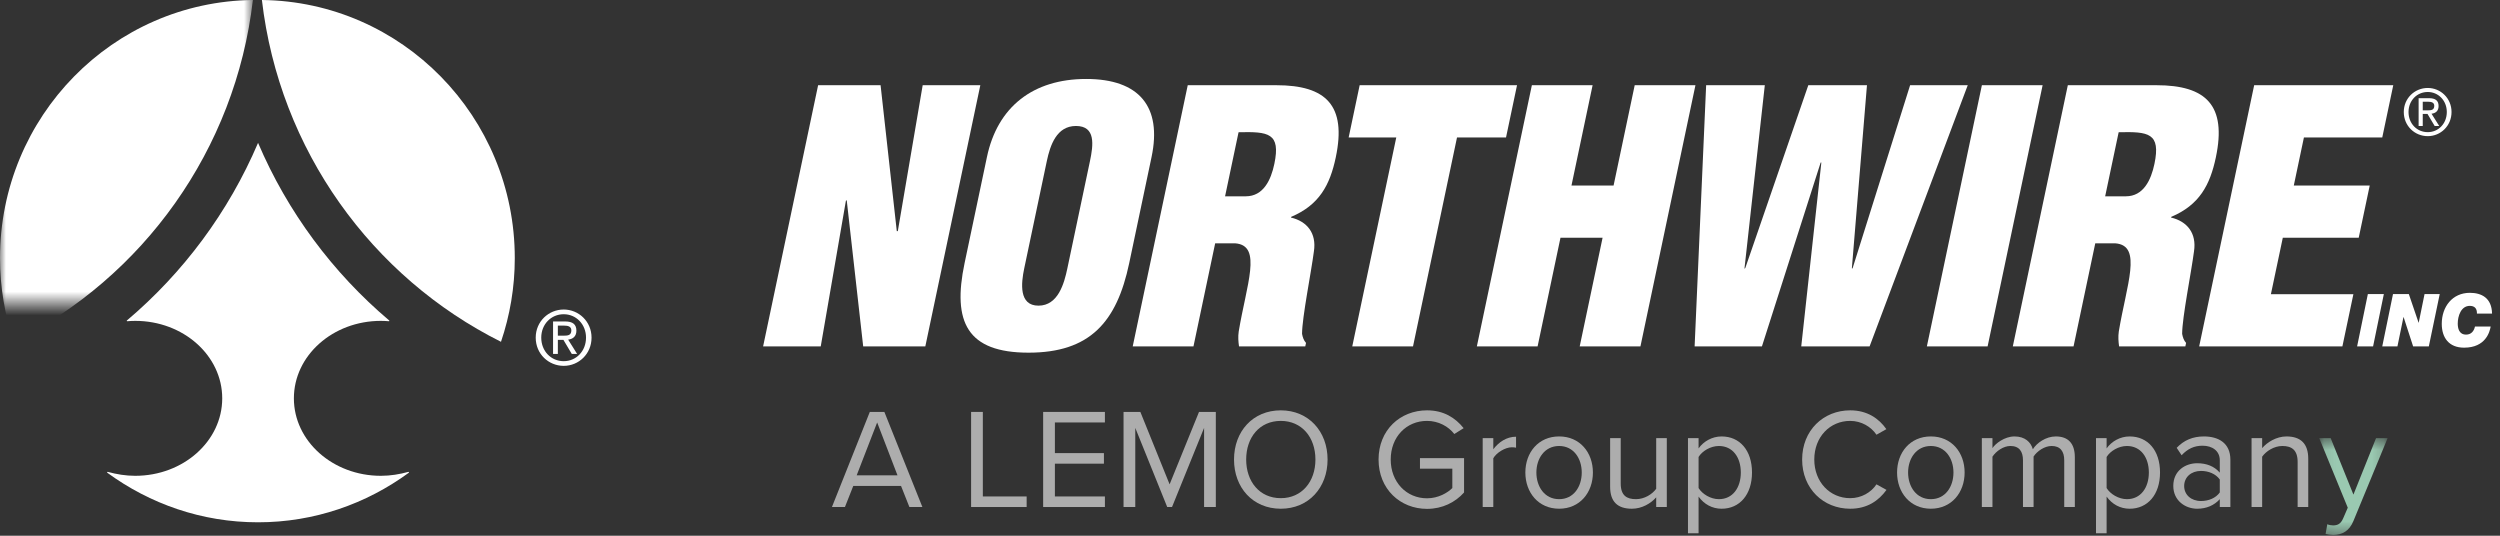 <?xml version="1.0" encoding="UTF-8"?>
<svg width="210px" height="45px" viewBox="0 0 210 45" version="1.1" xmlns="http://www.w3.org/2000/svg" xmlns:xlink="http://www.w3.org/1999/xlink">
    <rect x="0" y="0" width="210" height="45" fill="#333333" stroke="none"/>
    <!-- Generator: Sketch 50.2 (55047) - http://www.bohemiancoding.com/sketch -->
    <title>Group 6</title>
    <desc>Created with Sketch.</desc>
    <defs>
        <polygon id="path-1" points="0 0.775 21.243 0.775 21.243 29.487 0 29.487"></polygon>
        <polygon id="path-3" points="0.088 0.504 5.833 0.504 5.833 8.636 0.088 8.636"></polygon>
    </defs>
    <g id="Symbols" stroke="none" stroke-width="1" fill="none" fill-rule="evenodd">
        <g id="Navigation" transform="translate(-82, -29)">
            <g id="Group-18">
                <g id="Group-6" transform="translate(82, 25)">
                    <g id="Group-5">
                        <g id="Group-4">
                            <g id="Group-3">
                                <g id="LOGO">
                                    <polygon id="Fill-1" fill="#FFFFFF" points="71.124 20.812 71.054 20.871 68.942 33.098 64.101 33.098 68.722 11.159 73.969 11.159 75.33 23.415 75.417 23.415 77.505 11.159 82.347 11.159 77.727 33.098 72.508 33.098"></polygon>
                                    <path d="M91.556,17.536 C91.839,16.19 92.062,14.582 90.381,14.582 C88.757,14.582 88.216,16.19 87.932,17.536 L86.035,26.545 C85.769,27.804 85.578,29.675 87.231,29.675 C88.883,29.675 89.393,27.804 89.658,26.545 L91.556,17.536 Z M94.853,26.107 C93.811,31.05 91.559,33.624 86.398,33.624 C81.238,33.624 79.983,31.05 81.024,26.107 L82.904,17.185 C83.791,12.972 86.777,10.633 91.242,10.633 C95.706,10.633 97.619,12.972 96.732,17.185 L94.853,26.107 Z" id="Fill-2" fill="#FFFFFF"></path>
                                    <path d="M102.906,20.49 L104.645,20.49 C106.124,20.49 106.762,19.116 107.044,17.77 C107.593,15.166 106.545,15.049 104.039,15.108 L102.906,20.49 Z M100.251,33.098 L95.148,33.098 L99.77,11.158 L107.219,11.158 C111.394,11.158 113.124,12.856 112.206,17.214 C111.713,19.554 110.811,21.221 108.457,22.216 L108.444,22.275 C109.797,22.596 110.602,23.591 110.368,25.112 C110.144,26.867 109.378,30.641 109.372,32.045 C109.427,32.337 109.516,32.601 109.706,32.805 L109.643,33.098 L104.078,33.098 C104.018,32.688 103.989,32.279 104.053,31.84 C104.372,29.91 104.87,28.096 105.008,26.751 C105.147,25.405 104.926,24.528 103.756,24.439 L102.074,24.439 L100.251,33.098 Z" id="Fill-4" fill="#FFFFFF"></path>
                                    <polygon id="Fill-6" fill="#FFFFFF" points="114.211 11.159 127.43 11.159 126.506 15.547 122.389 15.547 118.693 33.098 113.59 33.098 117.287 15.547 113.287 15.547"></polygon>
                                    <polygon id="Fill-8" fill="#FFFFFF" points="124.056 33.098 128.677 11.159 133.779 11.159 132.004 19.584 135.541 19.584 137.315 11.159 142.417 11.159 137.797 33.098 132.695 33.098 134.617 23.972 131.08 23.972 129.158 33.098"></polygon>
                                    <polygon id="Fill-10" fill="#FFFFFF" points="155.556 26.545 155.614 26.545 160.449 11.159 165.29 11.159 157.046 33.098 151.305 33.098 152.994 17.652 152.936 17.652 148.002 33.098 142.348 33.098 143.316 11.159 148.244 11.159 146.534 26.575 146.604 26.516 151.897 11.159 156.825 11.159"></polygon>
                                    <polygon id="Fill-12" fill="#FFFFFF" points="161.857 33.098 166.478 11.159 171.58 11.159 166.959 33.098"></polygon>
                                    <path d="M176.833,20.49 L178.572,20.49 C180.051,20.49 180.689,19.116 180.972,17.77 C181.52,15.166 180.472,15.049 177.967,15.108 L176.833,20.49 Z M174.178,33.098 L169.076,33.098 L173.697,11.158 L181.147,11.158 C185.322,11.158 187.052,12.856 186.133,17.214 C185.641,19.554 184.739,21.221 182.384,22.216 L182.372,22.275 C183.724,22.596 184.53,23.591 184.296,25.112 C184.072,26.867 183.305,30.641 183.3,32.045 C183.354,32.337 183.443,32.601 183.632,32.805 L183.57,33.098 L178.004,33.098 C177.946,32.688 177.917,32.279 177.98,31.84 C178.299,29.91 178.798,28.096 178.936,26.751 C179.075,25.405 178.853,24.528 177.683,24.439 L176.002,24.439 L174.178,33.098 Z" id="Fill-14" fill="#FFFFFF"></path>
                                    <polygon id="Fill-16" fill="#FFFFFF" points="184.73 33.098 189.35 11.159 201.034 11.159 200.11 15.547 193.529 15.547 192.679 19.584 199.057 19.584 198.132 23.972 191.755 23.972 190.756 28.71 197.685 28.71 196.761 33.098"></polygon>
                                    <polygon id="Fill-18" fill="#FFFFFF" points="198.9 28.702 200.243 28.702 199.339 33.099 197.997 33.099"></polygon>
                                    <polygon id="Fill-20" fill="#FFFFFF" points="201.012 28.702 202.342 28.702 203.16 31.103 203.173 31.103 203.662 28.702 204.937 28.702 204.021 33.099 202.703 33.099 201.903 30.635 201.891 30.635 201.384 33.099 200.109 33.099"></polygon>
                                    <path d="M209.216,31.43 C209.137,31.88 208.795,33.204 206.983,33.204 C205.719,33.204 205.108,32.378 205.108,31.202 C205.108,29.779 205.987,28.597 207.47,28.597 C208.441,28.597 209.308,29.021 209.332,30.34 L208.062,30.34 C208.075,29.927 207.88,29.693 207.465,29.693 C206.72,29.693 206.451,30.556 206.451,31.178 C206.451,31.54 206.537,32.107 207.154,32.107 C207.575,32.107 207.812,31.818 207.898,31.43 L209.216,31.43 Z" id="Fill-22" fill="#FFFFFF"></path>
                                    <path d="M203.922,13.269 C204.217,13.269 204.478,13.248 204.478,12.889 C204.478,12.601 204.222,12.547 203.981,12.547 L203.511,12.547 L203.511,13.269 L203.922,13.269 Z M203.511,14.583 L203.164,14.583 L203.164,12.247 L204.035,12.247 C204.573,12.247 204.841,12.45 204.841,12.91 C204.841,13.328 204.584,13.511 204.248,13.553 L204.895,14.583 L204.511,14.583 L203.909,13.568 L203.511,13.568 L203.511,14.583 Z M203.931,15.101 C204.825,15.101 205.532,14.384 205.532,13.408 C205.532,12.45 204.825,11.727 203.931,11.727 C203.023,11.727 202.316,12.45 202.316,13.408 C202.316,14.384 203.023,15.101 203.931,15.101 Z M201.918,13.408 C201.918,12.247 202.842,11.389 203.931,11.389 C205.006,11.389 205.929,12.247 205.929,13.408 C205.929,14.583 205.006,15.437 203.931,15.437 C202.842,15.437 201.918,14.583 201.918,13.408 Z" id="Fill-24" fill="#FFFFFF"></path>
                                    <path d="M21.677,16 C19.199,21.81 15.4,26.91 10.661,30.918 C10.631,30.943 10.651,30.987 10.69,30.983 C10.91,30.966 11.133,30.953 11.358,30.953 C15.395,30.953 18.667,33.866 18.667,37.461 C18.667,41.053 15.395,43.968 11.358,43.968 C10.554,43.968 9.786,43.838 9.059,43.639 C9.006,43.625 8.978,43.684 9.02,43.715 C12.585,46.319 16.945,47.873 21.677,47.873 C26.408,47.873 30.769,46.319 34.333,43.715 C34.375,43.684 34.346,43.625 34.295,43.639 C33.568,43.838 32.799,43.968 31.994,43.968 C27.959,43.968 24.686,41.053 24.686,37.461 C24.686,33.866 27.959,30.953 31.994,30.953 C32.221,30.953 32.443,30.966 32.663,30.983 C32.703,30.987 32.723,30.943 32.691,30.918 C27.954,26.91 24.155,21.81 21.677,16" id="Fill-26" fill="#FFFFFF"></path>
                                    <path d="M22,4 C23.469,16.624 31.254,27.296 42.083,32.712 C42.831,30.506 43.242,28.145 43.242,25.684 C43.242,13.79 33.754,4.137 22,4" id="Fill-28" fill="#FFFFFF"></path>
                                    <path d="M47.342,32.197 C47.687,32.197 47.993,32.172 47.993,31.753 C47.993,31.415 47.693,31.353 47.411,31.353 L46.86,31.353 L46.86,32.197 L47.342,32.197 Z M46.86,33.733 L46.457,33.733 L46.457,31.003 L47.474,31.003 C48.104,31.003 48.417,31.24 48.417,31.777 C48.417,32.265 48.117,32.479 47.724,32.529 L48.48,33.733 L48.031,33.733 L47.326,32.548 L46.86,32.548 L46.86,33.733 Z M47.352,34.339 C48.398,34.339 49.226,33.5 49.226,32.36 C49.226,31.24 48.398,30.395 47.352,30.395 C46.291,30.395 45.465,31.24 45.465,32.36 C45.465,33.5 46.291,34.339 47.352,34.339 Z M45,32.36 C45,31.003 46.081,30 47.352,30 C48.61,30 49.69,31.003 49.69,32.36 C49.69,33.733 48.61,34.732 47.352,34.732 C46.081,34.732 45,33.733 45,32.36 Z" id="Fill-30" fill="#FFFFFF"></path>
                                    <g id="Group-34">
                                        <mask id="mask-2" fill="white">
                                            <use xlink:href="#path-1"></use>
                                        </mask>
                                        <g id="Clip-33"></g>
                                        <path d="M21.243,4 C9.489,4.137 0,13.79 0,25.684 C0,28.146 0.412,30.507 1.161,32.712 C11.989,27.296 19.775,16.624 21.243,4" id="Fill-32" fill="#FFFFFF" mask="url(#mask-2)"></path>
                                    </g>
                                    <path d="M71.96,43.93 L75.39,43.93 L73.681,39.486 L71.96,43.93 Z M75.687,44.817 L71.675,44.817 L70.975,46.589 L69.883,46.589 L73.064,38.601 L74.287,38.601 L77.48,46.589 L76.388,46.589 L75.687,44.817 Z" id="Fill-35" fill-opacity="0.599" fill="#FFFFFF"></path>
                                    <polygon id="Fill-37" fill-opacity="0.599" fill="#FFFFFF" points="81.573 38.601 82.558 38.601 82.558 45.702 86.238 45.702 86.238 46.589 81.573 46.589"></polygon>
                                    <polygon id="Fill-39" fill-opacity="0.599" fill="#FFFFFF" points="87.625 38.601 92.812 38.601 92.812 39.486 88.61 39.486 88.61 42.062 92.729 42.062 92.729 42.948 88.61 42.948 88.61 45.702 92.812 45.702 92.812 46.589 87.625 46.589"></polygon>
                                    <polygon id="Fill-41" fill-opacity="0.599" fill="#FFFFFF" points="101.144 39.942 98.45 46.589 98.046 46.589 95.363 39.942 95.363 46.589 94.378 46.589 94.378 38.601 95.79 38.601 98.247 44.685 100.717 38.601 102.129 38.601 102.129 46.589 101.144 46.589"></polygon>
                                    <path d="M107.587,39.355 C105.807,39.355 104.679,40.733 104.679,42.601 C104.679,44.457 105.807,45.846 107.587,45.846 C109.356,45.846 110.496,44.457 110.496,42.601 C110.496,40.733 109.356,39.355 107.587,39.355 M107.587,38.469 C109.926,38.469 111.516,40.241 111.516,42.601 C111.516,44.96 109.926,46.733 107.587,46.733 C105.237,46.733 103.658,44.96 103.658,42.601 C103.658,40.241 105.237,38.469 107.587,38.469" id="Fill-43" fill-opacity="0.599" fill="#FFFFFF"></path>
                                    <path d="M119.871,38.469 C121.271,38.469 122.245,39.092 122.946,39.966 L122.162,40.457 C121.663,39.81 120.821,39.355 119.871,39.355 C118.138,39.355 116.82,40.696 116.82,42.601 C116.82,44.493 118.138,45.858 119.871,45.858 C120.821,45.858 121.604,45.391 121.996,44.996 L121.996,43.367 L119.277,43.367 L119.277,42.481 L122.981,42.481 L122.981,45.367 C122.245,46.193 121.165,46.745 119.871,46.745 C117.616,46.745 115.799,45.08 115.799,42.601 C115.799,40.121 117.616,38.469 119.871,38.469" id="Fill-45" fill-opacity="0.599" fill="#FFFFFF"></path>
                                    <path d="M124.546,40.804 L125.437,40.804 L125.437,41.739 C125.899,41.127 126.564,40.684 127.348,40.684 L127.348,41.606 C127.241,41.583 127.134,41.571 126.991,41.571 C126.445,41.571 125.698,42.026 125.437,42.493 L125.437,46.589 L124.546,46.589 L124.546,40.804 Z" id="Fill-47" fill-opacity="0.599" fill="#FFFFFF"></path>
                                    <path d="M132.867,43.691 C132.867,42.517 132.19,41.463 130.967,41.463 C129.744,41.463 129.056,42.517 129.056,43.691 C129.056,44.877 129.744,45.93 130.967,45.93 C132.19,45.93 132.867,44.877 132.867,43.691 M128.13,43.691 C128.13,42.013 129.222,40.66 130.967,40.66 C132.712,40.66 133.804,42.013 133.804,43.691 C133.804,45.368 132.712,46.732 130.967,46.732 C129.222,46.732 128.13,45.368 128.13,43.691" id="Fill-49" fill-opacity="0.599" fill="#FFFFFF"></path>
                                    <path d="M139.121,45.775 C138.681,46.277 137.933,46.733 137.079,46.733 C135.88,46.733 135.251,46.146 135.251,44.888 L135.251,40.804 L136.14,40.804 L136.14,44.613 C136.14,45.631 136.651,45.93 137.423,45.93 C138.124,45.93 138.788,45.523 139.121,45.056 L139.121,40.804 L140.011,40.804 L140.011,46.589 L139.121,46.589 L139.121,45.775 Z" id="Fill-51" fill-opacity="0.599" fill="#FFFFFF"></path>
                                    <path d="M144.39,41.463 C143.689,41.463 142.99,41.882 142.68,42.385 L142.68,44.996 C142.99,45.5 143.689,45.93 144.39,45.93 C145.541,45.93 146.229,44.972 146.229,43.691 C146.229,42.409 145.541,41.463 144.39,41.463 Z M141.79,48.793 L141.79,40.804 L142.68,40.804 L142.68,41.666 C143.097,41.08 143.809,40.661 144.615,40.661 C146.123,40.661 147.168,41.81 147.168,43.691 C147.168,45.559 146.123,46.733 144.615,46.733 C143.833,46.733 143.143,46.361 142.68,45.714 L142.68,48.793 L141.79,48.793 Z" id="Fill-53" fill-opacity="0.599" fill="#FFFFFF"></path>
                                    <path d="M151.38,42.601 C151.38,40.145 153.172,38.469 155.415,38.469 C156.852,38.469 157.825,39.151 158.455,40.049 L157.623,40.517 C157.173,39.846 156.353,39.355 155.415,39.355 C153.718,39.355 152.4,40.696 152.4,42.601 C152.4,44.493 153.718,45.846 155.415,45.846 C156.353,45.846 157.173,45.367 157.623,44.685 L158.466,45.151 C157.802,46.062 156.852,46.733 155.415,46.733 C153.172,46.733 151.38,45.056 151.38,42.601" id="Fill-55" fill-opacity="0.599" fill="#FFFFFF"></path>
                                    <path d="M164.091,43.691 C164.091,42.517 163.414,41.463 162.191,41.463 C160.968,41.463 160.28,42.517 160.28,43.691 C160.28,44.877 160.968,45.93 162.191,45.93 C163.414,45.93 164.091,44.877 164.091,43.691 M159.354,43.691 C159.354,42.013 160.446,40.66 162.191,40.66 C163.936,40.66 165.028,42.013 165.028,43.691 C165.028,45.368 163.936,46.732 162.191,46.732 C160.446,46.732 159.354,45.368 159.354,43.691" id="Fill-57" fill-opacity="0.599" fill="#FFFFFF"></path>
                                    <path d="M173.396,42.661 C173.396,41.93 173.076,41.462 172.34,41.462 C171.745,41.462 171.116,41.894 170.82,42.349 L170.82,46.589 L169.93,46.589 L169.93,42.661 C169.93,41.93 169.62,41.462 168.873,41.462 C168.292,41.462 167.674,41.894 167.366,42.361 L167.366,46.589 L166.475,46.589 L166.475,40.804 L167.366,40.804 L167.366,41.643 C167.603,41.271 168.375,40.661 169.218,40.661 C170.096,40.661 170.594,41.14 170.76,41.739 C171.081,41.211 171.852,40.661 172.683,40.661 C173.729,40.661 174.286,41.247 174.286,42.409 L174.286,46.589 L173.396,46.589 L173.396,42.661 Z" id="Fill-59" fill-opacity="0.599" fill="#FFFFFF"></path>
                                    <path d="M178.664,41.463 C177.964,41.463 177.264,41.882 176.955,42.385 L176.955,44.996 C177.264,45.5 177.964,45.93 178.664,45.93 C179.815,45.93 180.504,44.972 180.504,43.691 C180.504,42.409 179.815,41.463 178.664,41.463 Z M176.064,48.793 L176.064,40.804 L176.955,40.804 L176.955,41.666 C177.371,41.08 178.083,40.661 178.89,40.661 C180.397,40.661 181.442,41.81 181.442,43.691 C181.442,45.559 180.397,46.733 178.89,46.733 C178.107,46.733 177.418,46.361 176.955,45.714 L176.955,48.793 L176.064,48.793 Z" id="Fill-61" fill-opacity="0.599" fill="#FFFFFF"></path>
                                    <path d="M186.462,44.277 C186.117,43.798 185.512,43.558 184.883,43.558 C184.053,43.558 183.47,44.085 183.47,44.828 C183.47,45.559 184.053,46.086 184.883,46.086 C185.512,46.086 186.117,45.846 186.462,45.367 L186.462,44.277 Z M186.462,45.93 C185.987,46.457 185.334,46.733 184.562,46.733 C183.589,46.733 182.557,46.074 182.557,44.816 C182.557,43.523 183.589,42.912 184.562,42.912 C185.346,42.912 185.999,43.163 186.462,43.702 L186.462,42.66 C186.462,41.882 185.844,41.439 185.014,41.439 C184.325,41.439 183.767,41.69 183.256,42.241 L182.841,41.618 C183.459,40.972 184.195,40.661 185.132,40.661 C186.343,40.661 187.352,41.211 187.352,42.612 L187.352,46.589 L186.462,46.589 L186.462,45.93 Z" id="Fill-63" fill-opacity="0.599" fill="#FFFFFF"></path>
                                    <path d="M193.001,42.804 C193.001,41.786 192.49,41.463 191.719,41.463 C191.018,41.463 190.354,41.895 190.021,42.361 L190.021,46.589 L189.131,46.589 L189.131,40.805 L190.021,40.805 L190.021,41.643 C190.425,41.163 191.208,40.661 192.064,40.661 C193.262,40.661 193.892,41.271 193.892,42.529 L193.892,46.589 L193.001,46.589 L193.001,42.804 Z" id="Fill-65" fill-opacity="0.599" fill="#FFFFFF"></path>
                                    <g id="Group-69" transform="translate(194.727, 40.3)">
                                        <mask id="mask-4" fill="white">
                                            <use xlink:href="#path-3"></use>
                                        </mask>
                                        <g id="Clip-68"></g>
                                        <path d="M1.252,7.834 C1.644,7.834 1.905,7.701 2.107,7.222 L2.486,6.348 L0.088,0.504 L1.05,0.504 L2.961,5.247 L4.861,0.504 L5.833,0.504 L2.961,7.462 C2.617,8.3 2.035,8.624 1.275,8.636 C1.086,8.636 0.789,8.6 0.623,8.552 L0.765,7.738 C0.896,7.797 1.109,7.834 1.252,7.834" id="Fill-67" fill="#9AC9B1" mask="url(#mask-4)"></path>
                                    </g>
                                </g>
                            </g>
                        </g>
                    </g>
                </g>
            </g>
        </g>
    </g>
</svg>